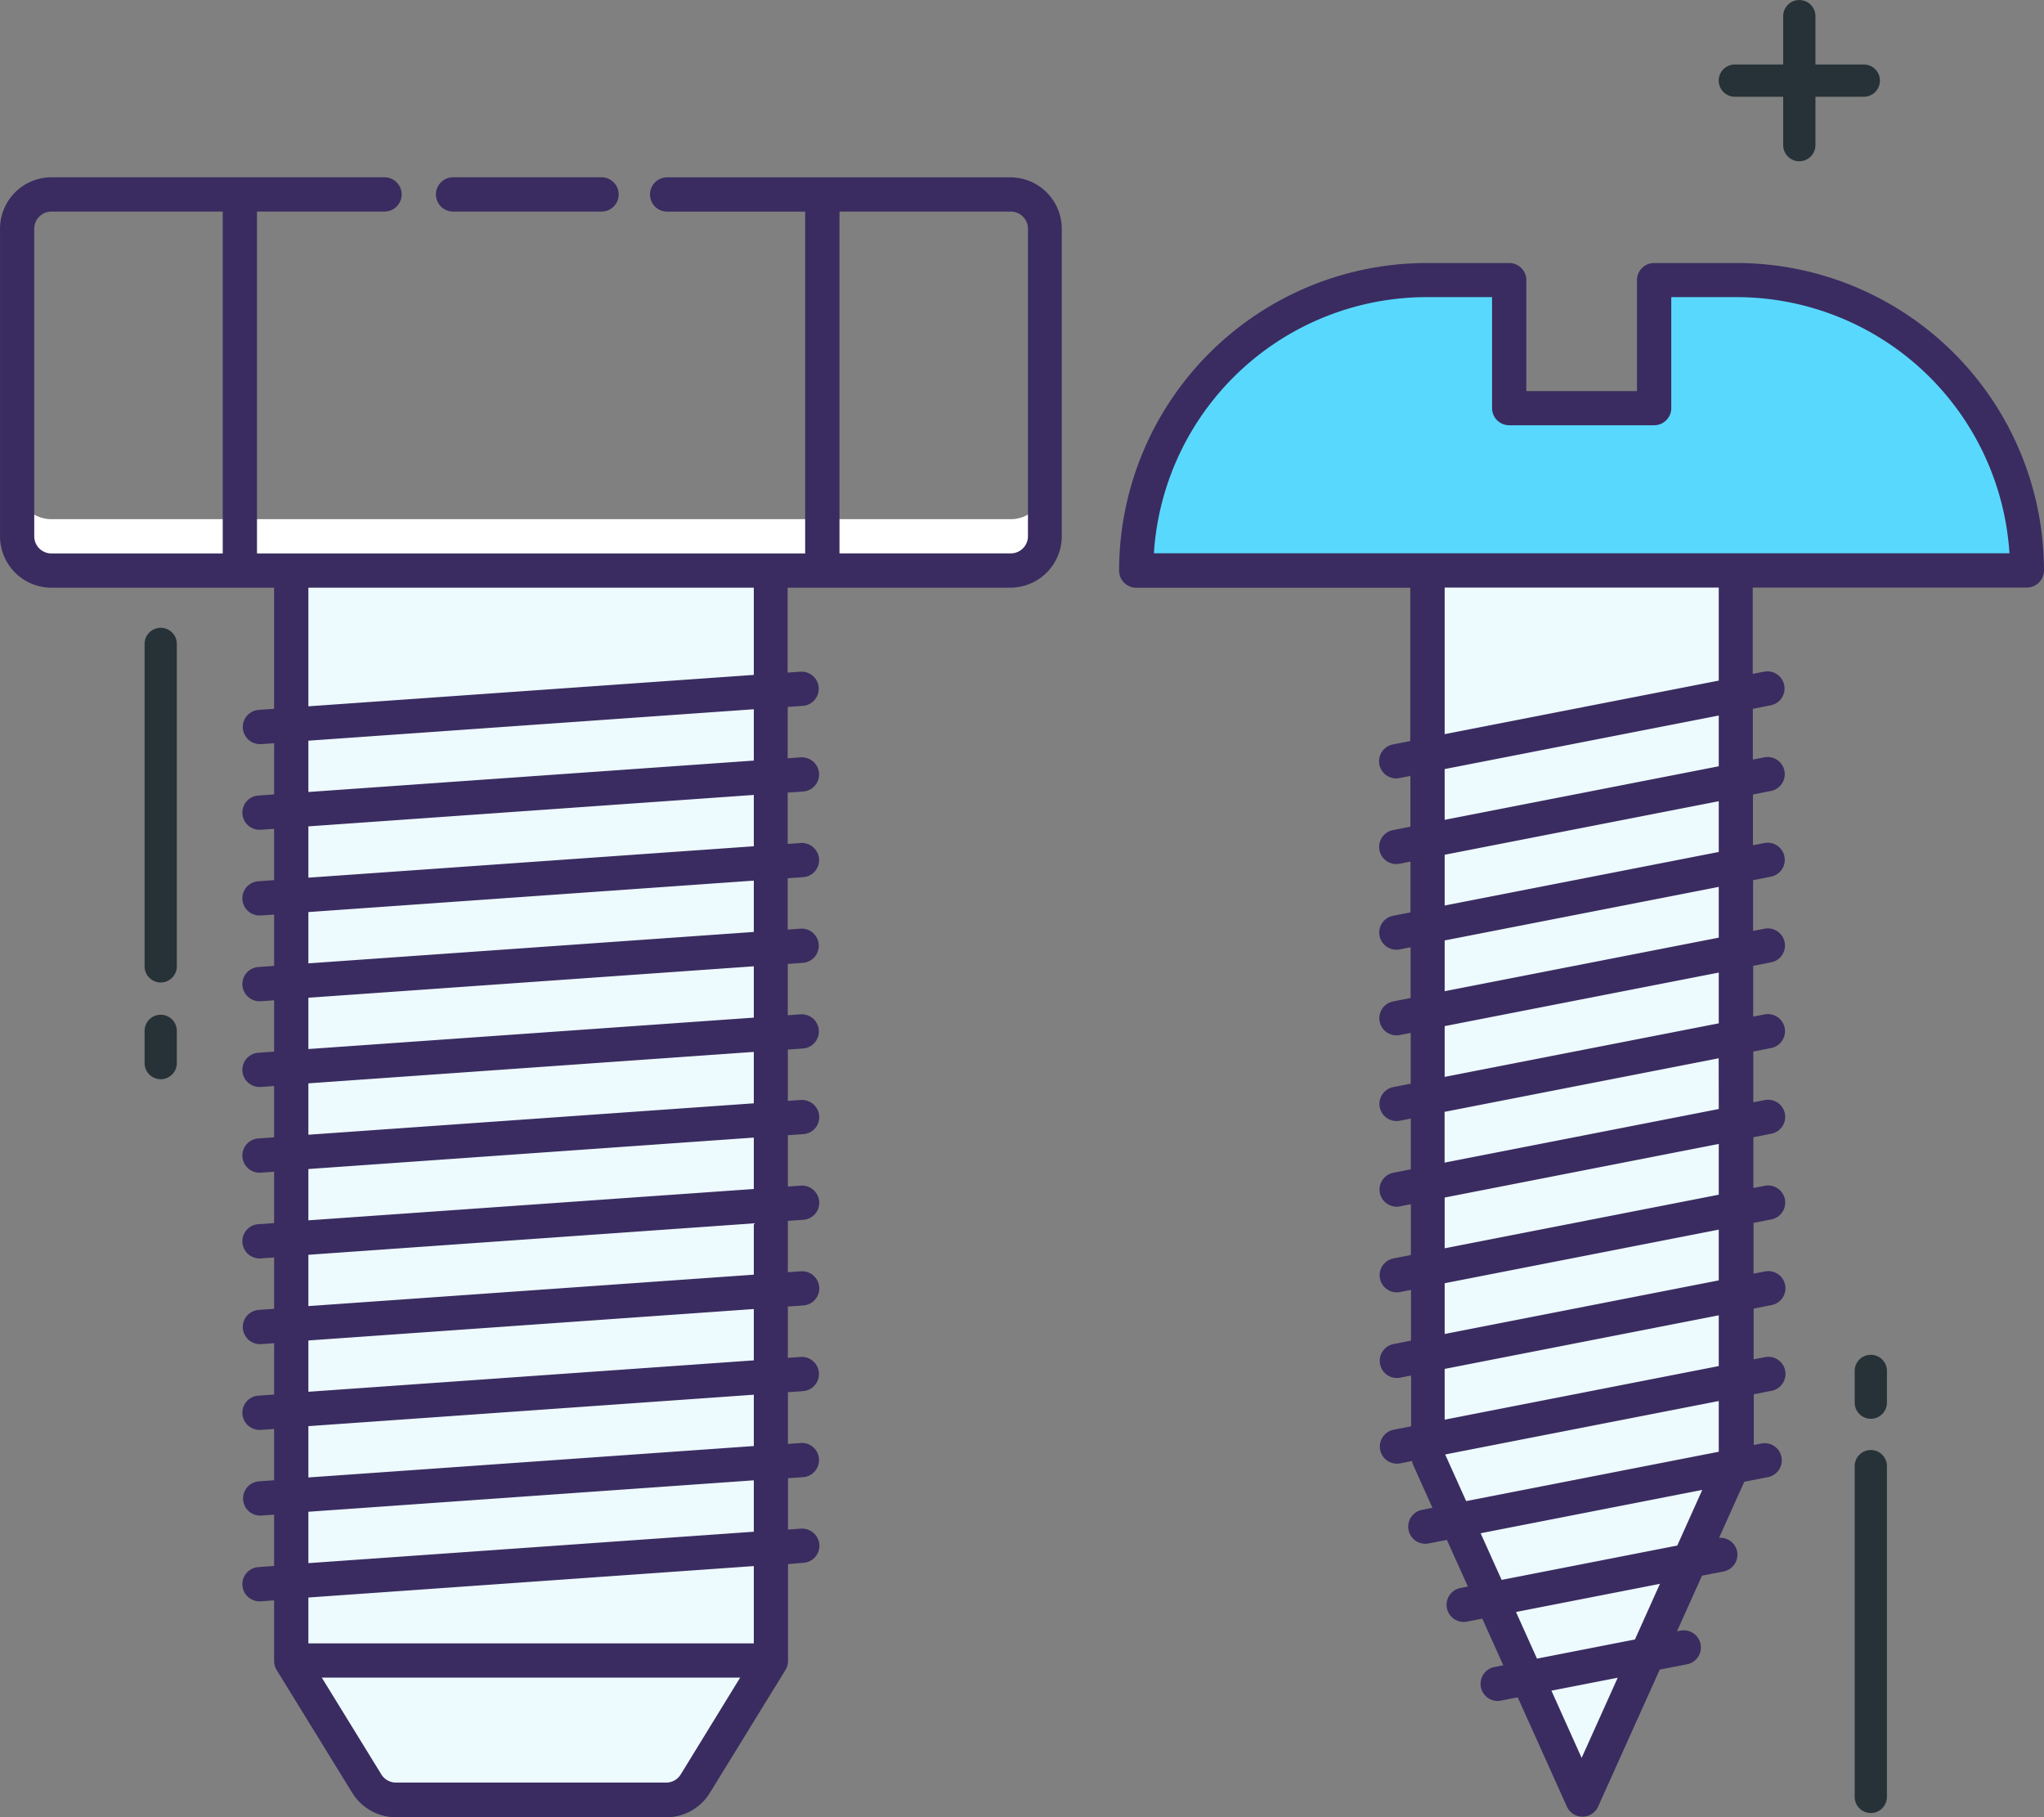 <svg xmlns="http://www.w3.org/2000/svg" width="82.076" height="72.952" viewBox="0 0 82.076 72.952"><rect x="0" y="0" width="82.076" height="72.952" fill="#808080" stroke="none"/><path d="M11.694 22.908v43.758l3.037 4.936a1.375 1.375 0 001.172.655h10.846a1.375 1.375 0 001.172-.655l3.036-4.936V22.908z" fill="#edfafe"/><path d="M40.589 20.844H2.063a1.376 1.376 0 01-1.376-1.376v2.064a1.375 1.375 0 001.376 1.376h38.525a1.374 1.374 0 001.375-1.376v-2.064a1.375 1.375 0 01-1.374 1.376z" fill="#fff"/><path d="M57.319 22.907v35.589l6.192 13.76 6.192-13.76V22.907z" fill="#edfafe"/><path d="M69.737 11.248H66.42v5.142h-5.818v-5.142h-3.32a11.66 11.66 0 00-11.662 11.66h35.773a11.659 11.659 0 00-11.66-11.66z" fill="#59d8fd"/><path d="M18.193 8.494h5.962a.688.688 0 000-1.376h-5.962a.688.688 0 100 1.376z" fill="#3a2c60"/><path d="M40.589 7.12h-13.8a.688.688 0 000 1.376h5.542V22.22H10.319V8.494h5.121a.688.688 0 000-1.376H2.064A2.066 2.066 0 00.001 9.182v12.349a2.066 2.066 0 002.063 2.064h8.943v4.862l-.621.044a.688.688 0 00.048 1.374h.049l.524-.036v2.055l-.621.044a.688.688 0 00.048 1.375h.049l.524-.038v2.061l-.621.044a.688.688 0 00.048 1.375h.049l.524-.036v2.06l-.621.044a.688.688 0 00.048 1.375h.049l.524-.038v2.061l-.621.044a.688.688 0 00.048 1.375h.049l.524-.038v2.06l-.621.044a.688.688 0 00.048 1.375h.049l.524-.038v2.061l-.621.044a.688.688 0 00.048 1.375h.049l.524-.038v2.061l-.621.044a.688.688 0 00.048 1.374h.049l.524-.036v2.06l-.621.044a.688.688 0 00.048 1.375h.049l.524-.038v2.061l-.621.044a.688.688 0 00.048 1.373h.049l.524-.036v2.06l-.621.044a.688.688 0 00.048 1.375h.049l.524-.038v2.431a.7.7 0 00.1.361l3.037 4.935a2.076 2.076 0 001.758.983h10.845a2.052 2.052 0 001.758-.983l3.037-4.936a.692.692 0 00.1-.36v-3.888l.623-.052a.686.686 0 00.637-.734.7.7 0 00-.734-.638l-.526.038v-2.061l.623-.044a.688.688 0 00-.1-1.372l-.526.038v-2.076l.623-.044a.688.688 0 00-.1-1.372l-.526.038v-2.061l.623-.044a.686.686 0 00.637-.734.694.694 0 00-.734-.638l-.526.038v-2.061l.623-.044a.686.686 0 00.637-.734.7.7 0 00-.734-.638l-.526.038v-2.061l.623-.044a.686.686 0 00.637-.734.7.7 0 00-.734-.638l-.526.038v-2.061l.623-.044a.688.688 0 00-.1-1.372l-.526.038v-2.061l.623-.044a.688.688 0 00-.1-1.372l-.526.038V35.26l.623-.044a.688.688 0 00.637-.734.7.7 0 00-.734-.638l-.526.038v-2.061l.623-.044a.688.688 0 00.637-.734.7.7 0 00-.734-.638l-.526.038v-2.061l.623-.044a.688.688 0 00-.1-1.372l-.526.038v-3.41h8.943a2.067 2.067 0 002.065-2.064V9.184A2.067 2.067 0 0040.57 7.12zM1.375 21.531V9.184a.689.689 0 01.689-.689h6.88V22.22h-6.88a.689.689 0 01-.689-.689zM27.334 71.24a.679.679 0 01-.585.327H15.9a.692.692 0 01-.587-.327l-2.392-3.888h16.8zm2.935-5.262H12.383v-1.841l17.886-1.262zm0-4.482l-17.886 1.261v-2.063l17.886-1.262zm0-3.44l-17.886 1.261v-2.06l17.886-1.262zm0-3.44l-17.886 1.261v-2.06l17.886-1.262zm0-3.44l-17.886 1.261v-2.06l17.886-1.262zm0-3.44l-17.886 1.258v-2.06l17.886-1.262zm0-3.44l-17.886 1.261v-2.063l17.886-1.262zm0-3.44l-17.886 1.261v-2.06l17.886-1.262zm0-3.44l-17.886 1.261v-2.06l17.886-1.262zm0-3.44l-17.886 1.261v-2.06l17.886-1.262zm0-3.44l-17.886 1.261v-2.06l17.886-1.262zm0-3.44l-17.886 1.261v-4.763h17.886zm11.008-5.568a.689.689 0 01-.687.689h-6.881V8.494h6.881a.689.689 0 01.687.689zM69.736 10.56h-3.317a.687.687 0 00-.687.689v4.453h-4.443v-4.453a.688.688 0 00-.687-.689h-3.317a12.362 12.362 0 00-12.348 12.349.687.687 0 00.687.687H56.63v6.156l-.7.137a.688.688 0 00.131 1.363.66.66 0 00.132-.013l.441-.087v2.038l-.7.137a.688.688 0 00.131 1.363.664.664 0 00.132-.013l.441-.085v2.038l-.7.137a.688.688 0 00.131 1.363.776.776 0 00.132-.013l.441-.087v2.038l-.7.137a.688.688 0 00.131 1.363.655.655 0 00.132-.013l.441-.085v2.038l-.7.137a.688.688 0 00.131 1.363.764.764 0 00.132-.013l.441-.087v2.038l-.7.137a.688.688 0 00.131 1.363.66.66 0 00.132-.013l.441-.085v2.038l-.7.137a.688.688 0 00.131 1.363.77.77 0 00.132-.013l.441-.087v2.038l-.7.137a.688.688 0 00.131 1.363.66.66 0 00.132-.013l.441-.085v2.038l-.7.137a.688.688 0 00.131 1.363.77.77 0 00.132-.013l.476-.095a.692.692 0 00.026.117l.792 1.762-.414.082a.687.687 0 00.131 1.362.654.654 0 00.132-.013l.731-.142.843 1.873-.3.058a.688.688 0 00.131 1.363.77.77 0 00.132-.013l.616-.12.843 1.873-.357.07a.688.688 0 00.131 1.363.669.669 0 00.132-.014l.674-.132 1.973 4.386a.688.688 0 001.255 0l2.474-5.5 1.113-.216a.689.689 0 00-.264-1.352l-.157.031 1.006-2.234.864-.168a.687.687 0 00.544-.807.68.68 0 00-.724-.542l1.012-2.253.971-.19a.688.688 0 00-.263-1.35l-.325.063v-2.036l.7-.137a.688.688 0 10-.264-1.35l-.442.085v-2.038l.7-.137a.688.688 0 10-.263-1.35l-.442.085v-2.038l.7-.137a.688.688 0 10-.264-1.35l-.441.085v-2.038l.7-.137a.688.688 0 10-.263-1.35l-.441.085v-2.038l.7-.137a.688.688 0 10-.264-1.35l-.441.085v-2.038l.7-.137a.688.688 0 10-.263-1.35l-.441.085v-2.038l.7-.137a.688.688 0 10-.264-1.35l-.441.085v-2.038l.7-.137a.688.688 0 10-.263-1.35l-.441.085v-2.038l.7-.137a.688.688 0 10-.264-1.35l-.441.085v-3.466h11.008a.688.688 0 00.687-.689 12.347 12.347 0 00-12.34-12.34zM63.51 70.577l-1.213-2.7 2.662-.52zm2.14-4.755l-3.933.769-.843-1.873 5.78-1.13zm1.7-3.771l-7.053 1.379-.843-1.873 8.9-1.74zm1.666-3.766l-10.143 1.982-.843-1.873 10.986-2.146zm0-3.44L58.01 56.997v-2.038l11.006-2.152zm0-3.44L58.01 53.557v-2.038l11.006-2.152zm0-3.44L58.01 50.117v-2.038l11.006-2.152zm0-3.44l-11.009 2.152v-2.039l11.006-2.15zm0-3.44l-11.006 2.15v-2.038l11.006-2.15zm0-3.44l-11.006 2.15v-2.038l11.006-2.15zm0-3.44l-11.006 2.15v-2.038l11.006-2.15zm0-3.44l-11.006 2.15v-2.038l11.006-2.15zm0-3.44l-11.006 2.15V23.59h11.006zm.689-5.111H46.334a10.987 10.987 0 0110.951-10.285h2.628v4.455a.688.688 0 00.689.689h5.818a.688.688 0 00.689-.689v-4.455h2.628a10.989 10.989 0 0110.952 10.285z" fill="#3a2c60"/><g><path d="M74.84 3.884h-5.178a.647.647 0 010-1.295h5.178a.647.647 0 110 1.295z" fill="#263238"/></g><g><path d="M72.25 6.474a.648.648 0 01-.647-.647V.649a.647.647 0 011.295 0v5.178a.647.647 0 01-.648.647z" fill="#263238"/></g><g><path d="M75.121 56.961a.647.647 0 01-.647-.647V55.04a.647.647 0 111.295 0v1.274a.648.648 0 01-.648.647z" fill="#263238"/></g><g><path d="M75.121 72.789a.646.646 0 01-.647-.647V58.863a.647.647 0 011.295 0v13.278a.647.647 0 01-.648.648z" fill="#263238"/></g><g><path d="M6.453 43.329a.648.648 0 01-.647-.647v-1.295a.647.647 0 111.294 0v1.295a.647.647 0 01-.647.647zM6.453 39.445a.648.648 0 01-.647-.647V25.852a.647.647 0 111.294 0v12.946a.647.647 0 01-.647.647z" fill="#263238"/></g></svg>